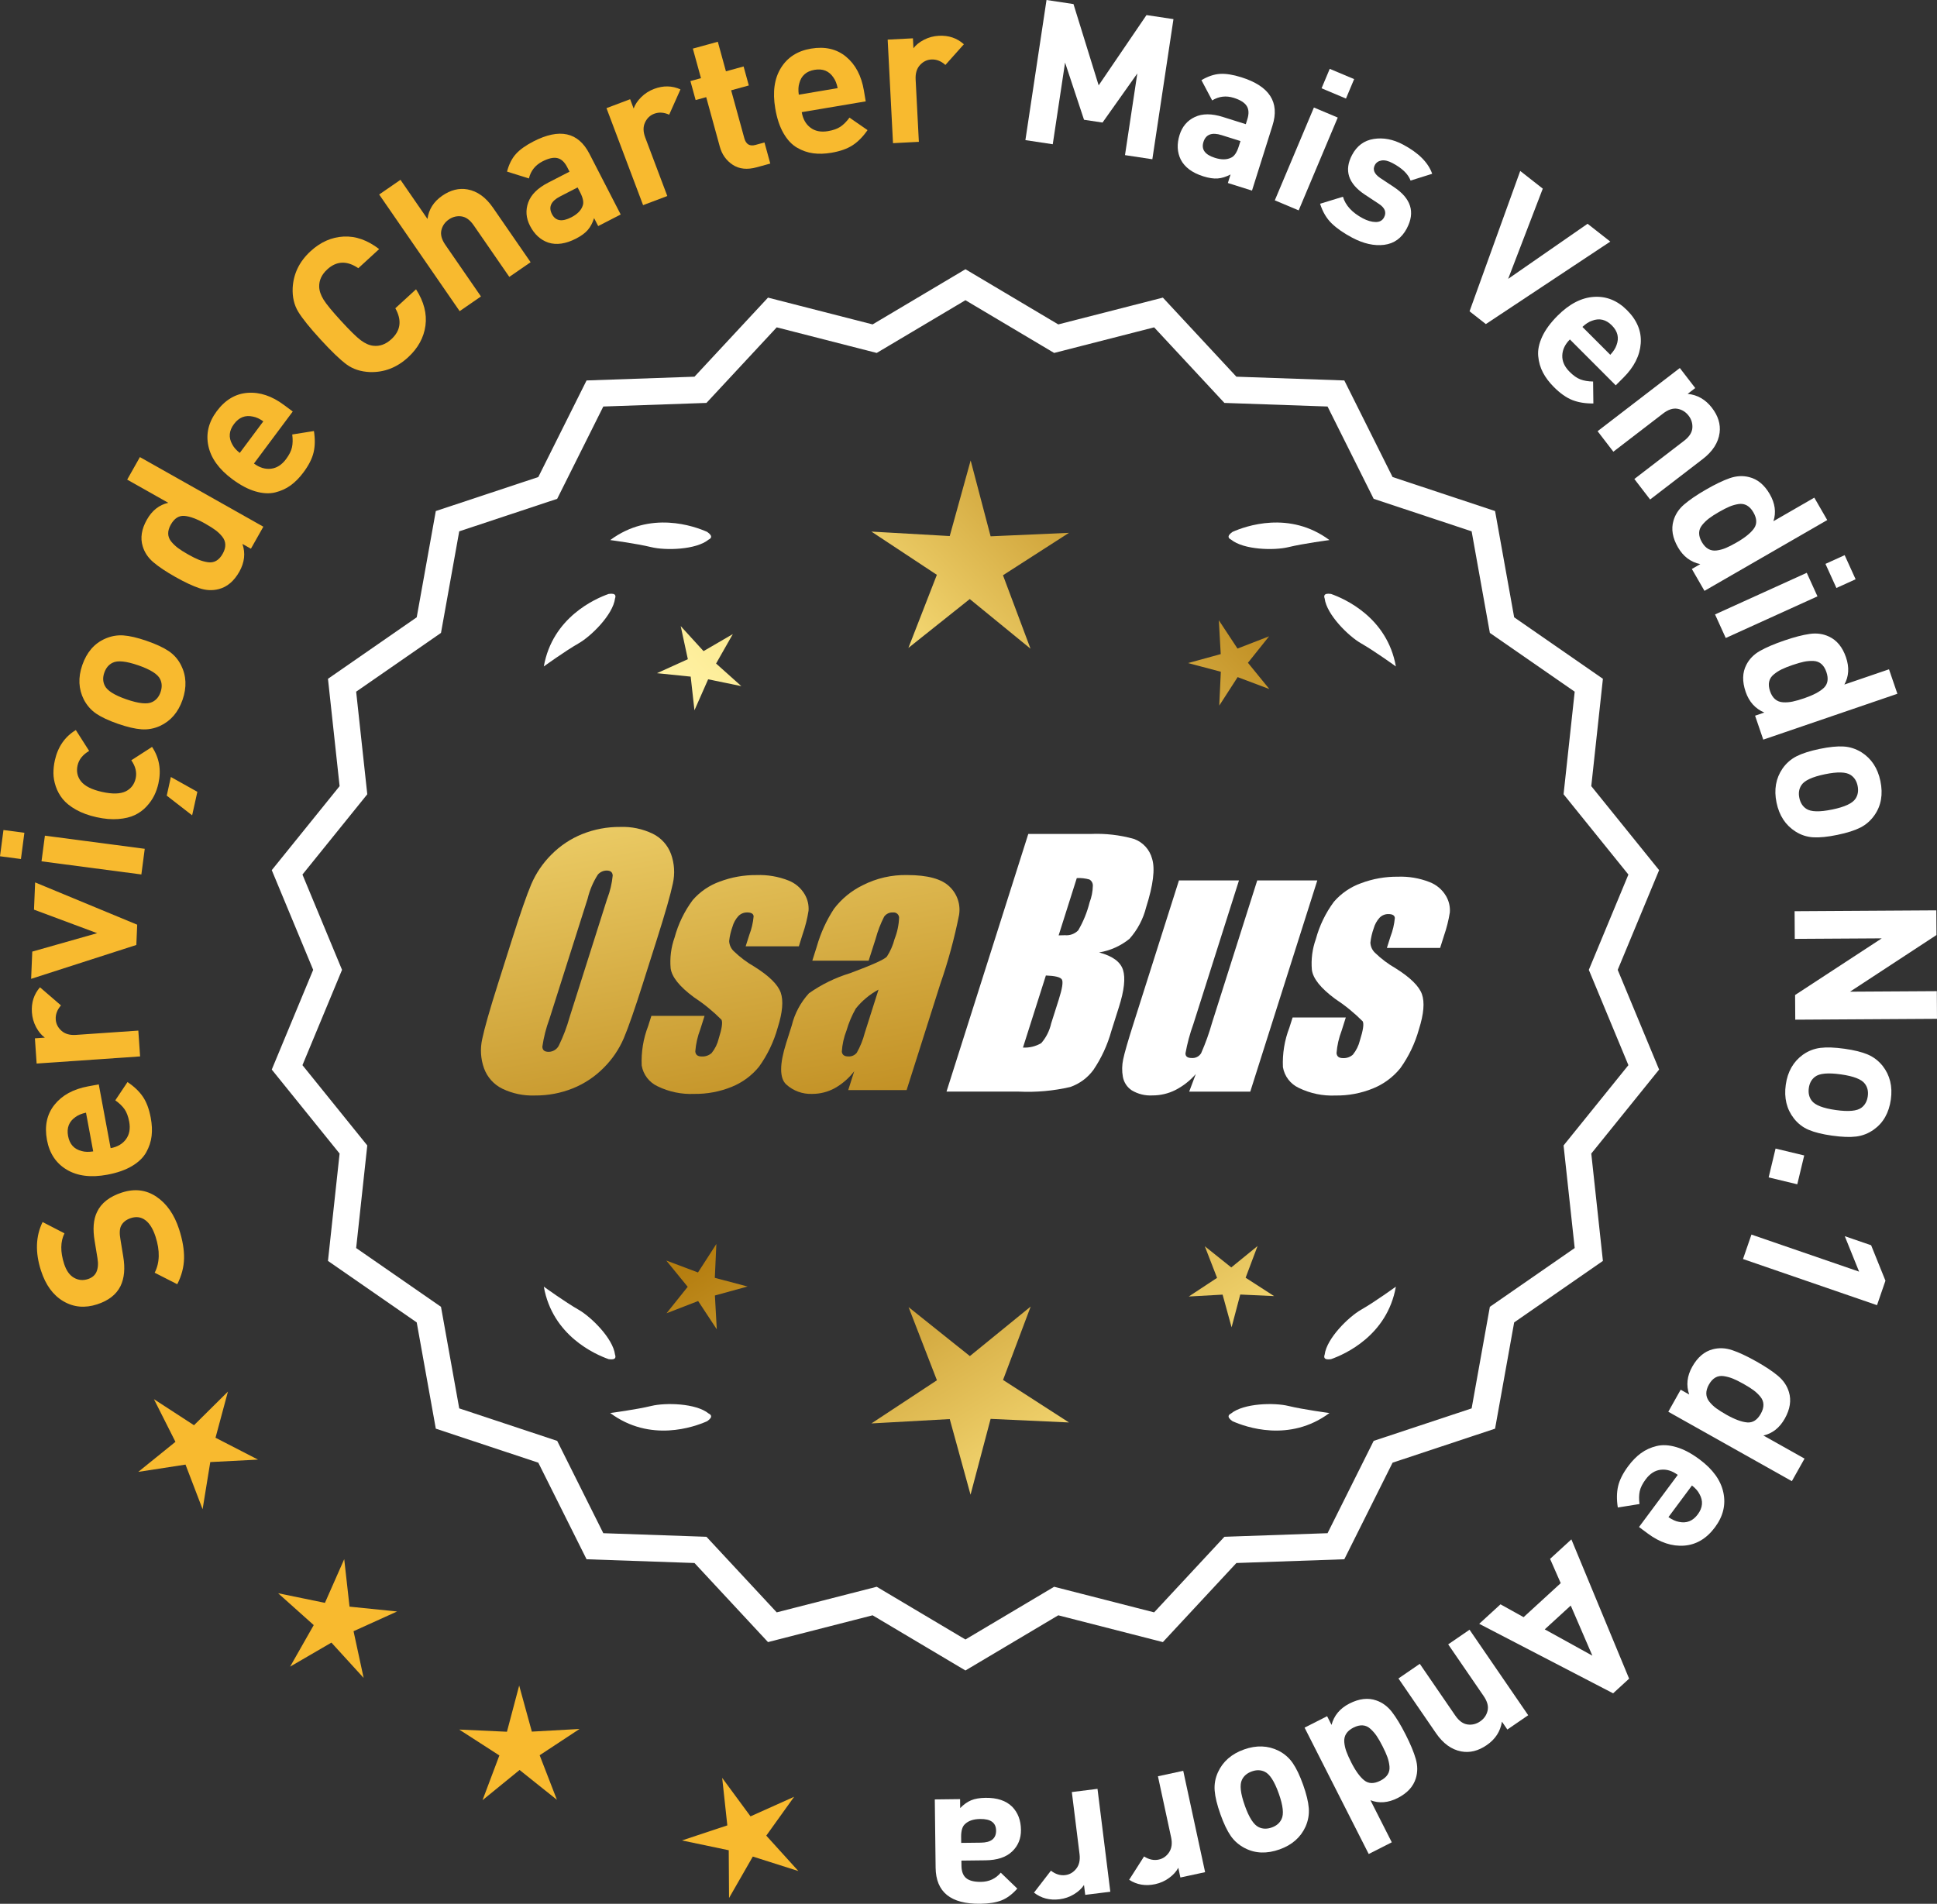 <?xml version="1.0" encoding="UTF-8"?>
<svg id="Layer_2" data-name="Layer 2" xmlns="http://www.w3.org/2000/svg" xmlns:xlink="http://www.w3.org/1999/xlink" viewBox="0 0 175.145 172.183">
  <rect x="0" y="0" width="175.145" height="172.183" fill="#333333" stroke="none"/>
  <defs>
    <style>
      .cls-1 {
        fill: url(#linear-gradient-8);
      }

      .cls-2 {
        fill: url(#linear-gradient-7);
      }

      .cls-3 {
        fill: url(#linear-gradient-5);
      }

      .cls-4 {
        fill: url(#linear-gradient-6);
      }

      .cls-5 {
        fill: url(#linear-gradient-9);
      }

      .cls-6 {
        fill: url(#linear-gradient-4);
      }

      .cls-7 {
        fill: url(#linear-gradient-3);
      }

      .cls-8 {
        fill: url(#linear-gradient-2);
      }

      .cls-9 {
        fill: url(#linear-gradient);
      }

      .cls-10 {
        fill: #f8ba2f;
      }

      .cls-11 {
        fill: #fff;
      }
    </style>
    <linearGradient id="linear-gradient" x1="113.648" y1="197.341" x2="62.223" y2="114.822" gradientUnits="userSpaceOnUse">
      <stop offset="0" stop-color="#f9df7b"/>
      <stop offset=".279" stop-color="#b57e10"/>
      <stop offset=".323" stop-color="#c89d38"/>
      <stop offset=".417" stop-color="#efda86"/>
      <stop offset=".46" stop-color="#fff3a6"/>
      <stop offset=".642" stop-color="#f9df7b"/>
      <stop offset="1" stop-color="#b57e10"/>
    </linearGradient>
    <linearGradient id="linear-gradient-2" x1="126.896" y1="189.085" x2="75.471" y2="106.566" xlink:href="#linear-gradient"/>
    <linearGradient id="linear-gradient-3" x1="148.423" y1="175.67" x2="96.998" y2="93.151" xlink:href="#linear-gradient"/>
    <linearGradient id="linear-gradient-4" x1="48.211" y1="65.291" x2="79.903" y2="236.309" gradientUnits="userSpaceOnUse">
      <stop offset="0" stop-color="#f9df7b"/>
      <stop offset=".279" stop-color="#b57e10"/>
      <stop offset=".284" stop-color="#e5c25b"/>
      <stop offset=".286" stop-color="#f9df7b"/>
      <stop offset=".46" stop-color="#fff3a6"/>
      <stop offset=".642" stop-color="#f9df7b"/>
      <stop offset="1" stop-color="#b57e10"/>
    </linearGradient>
    <linearGradient id="linear-gradient-5" x1="60.719" y1="62.973" x2="92.411" y2="233.992" xlink:href="#linear-gradient-4"/>
    <linearGradient id="linear-gradient-6" x1="73.344" y1="60.633" x2="105.036" y2="231.652" xlink:href="#linear-gradient-4"/>
    <linearGradient id="linear-gradient-7" x1="52.658" y1="114.692" x2="118.434" y2="53.699" xlink:href="#linear-gradient"/>
    <linearGradient id="linear-gradient-8" x1="30.438" y1="90.73" x2="96.215" y2="29.738" xlink:href="#linear-gradient"/>
    <linearGradient id="linear-gradient-9" x1="37.494" y1="98.339" x2="103.27" y2="37.347" xlink:href="#linear-gradient"/>
  </defs>
  <g id="Layer_1-2" data-name="Layer 1">
    <g>
      <g>
        <polygon class="cls-10" points="20.61 125.859 17.541 128.901 13.919 126.545 15.864 130.403 12.503 133.12 16.774 132.462 18.319 136.498 19.013 132.233 23.329 132.011 19.487 130.032 20.61 125.859"/>
        <polygon class="cls-10" points="31.605 145.309 31.125 141.014 29.38 144.967 25.148 144.097 28.368 146.978 26.232 150.735 29.967 148.562 32.88 151.755 31.968 147.531 35.904 145.747 31.605 145.309"/>
        <polygon class="cls-10" points="48.09 156.612 46.944 152.445 45.838 156.623 41.522 156.425 45.153 158.767 43.631 162.811 46.981 160.081 50.357 162.779 48.796 158.749 52.404 156.372 48.09 156.612"/>
        <polygon class="cls-10" points="69.287 166.019 71.805 162.506 67.862 164.276 65.3 160.796 65.765 165.092 61.663 166.454 65.893 167.34 65.921 171.661 68.07 167.912 72.188 169.221 69.287 166.019"/>
      </g>
      <g>
        <path class="cls-11" d="M87.295,150.72l-8.345-4.961-9.405,2.409-6.61-7.111-9.703-.338-4.338-8.685-9.214-3.058-1.716-9.556-7.98-5.53,1.046-9.652-6.098-7.554,3.723-8.967-3.723-8.967,6.098-7.554-1.046-9.652,7.98-5.53,1.716-9.556,9.214-3.058,4.338-8.685,9.703-.338,6.61-7.111,9.405,2.409,8.345-4.961,8.345,4.961,9.405-2.409,6.61,7.111,9.703.338,4.338,8.685,9.214,3.058,1.716,9.556,7.98,5.53-1.046,9.652,6.098,7.554-3.723,8.967,3.723,8.967-6.098,7.554,1.046,9.652-7.98,5.53-1.716,9.556-9.214,3.058-4.338,8.685-9.703.338-6.61,7.111-9.405-2.409-8.345,4.961ZM79.225,143.844l8.07,4.797,8.07-4.797,9.095,2.329,6.392-6.877,9.383-.327,4.195-8.399,8.91-2.957,1.659-9.241,7.716-5.348-1.011-9.334,5.897-7.305-3.6-8.671,3.6-8.671-5.897-7.305,1.011-9.334-7.716-5.348-1.659-9.241-8.91-2.957-4.195-8.399-9.383-.327-6.392-6.877-9.095,2.329-8.07-4.797-8.07,4.797-9.095-2.329-6.392,6.877-9.383.327-4.195,8.399-8.91,2.957-1.659,9.241-7.716,5.348,1.011,9.334-5.897,7.305,3.6,8.671-3.6,8.671,5.897,7.305-1.011,9.334,7.716,5.348,1.659,9.241,8.91,2.957,4.195,8.399,9.383.327,6.392,6.877,9.095-2.329Z"/>
        <path class="cls-11" d="M87.296,151.082l-8.394-4.99-9.459,2.423-6.647-7.152-9.759-.34-4.363-8.735-9.268-3.076-1.726-9.61-8.025-5.562,1.052-9.708-6.134-7.598,3.745-9.018-3.745-9.018,6.134-7.598-1.052-9.708,8.025-5.562,1.726-9.61,9.268-3.076,4.363-8.735,9.759-.34,6.647-7.152,9.459,2.423,8.394-4.99,8.393,4.99,9.459-2.423,6.647,7.152,9.759.34,4.364,8.735,9.267,3.076,1.726,9.61,8.025,5.562-1.052,9.708,6.134,7.598-3.744,9.018,3.744,9.018-6.134,7.598,1.052,9.708-8.025,5.562-1.726,9.61-9.267,3.076-4.364,8.735-9.759.34-6.647,7.152-9.459-2.423-8.393,4.99ZM78.998,145.426l8.298,4.932,8.297-4.932,9.352,2.395,6.571-7.07,9.647-.336,4.313-8.635,9.161-3.041,1.706-9.501,7.934-5.499-1.04-9.597,6.063-7.511-3.701-8.916,3.701-8.915-6.063-7.511,1.04-9.596-7.934-5.499-1.706-9.501-9.161-3.041-4.313-8.636-9.647-.336-6.571-7.07-9.352,2.396-8.297-4.933-8.298,4.933-9.352-2.396-6.571,7.07-9.647.336-4.312,8.636-9.162,3.041-1.706,9.501-7.934,5.499,1.04,9.596-6.063,7.511,3.702,8.915-3.702,8.916,6.063,7.511-1.04,9.597,7.934,5.499,1.706,9.501,9.162,3.041,4.312,8.635,9.647.336,6.571,7.07,9.352-2.395ZM87.296,149.003l-8.118-4.826-9.148,2.343-6.43-6.917-9.438-.329-4.221-8.449-8.963-2.975-1.669-9.295-7.763-5.38,1.018-9.389-5.933-7.349,3.622-8.722-3.622-8.722,5.933-7.349-1.018-9.39,7.763-5.379,1.669-9.295,8.963-2.975,4.221-8.449,9.438-.329,6.43-6.917,9.148,2.344,8.118-4.826,8.117,4.826,9.148-2.343,6.43,6.917,9.438.329,4.221,8.449,8.964,2.975,1.668,9.295,7.763,5.379-1.018,9.39,5.933,7.349-3.622,8.722,3.622,8.722-5.933,7.349,1.018,9.389-7.763,5.38-1.668,9.295-8.964,2.975-4.221,8.449-9.438.329-6.43,6.917-9.148-2.343-8.117,4.826ZM79.273,143.511l8.022,4.769,8.021-4.769,9.041,2.315,6.354-6.835,9.327-.325,4.17-8.349,8.858-2.939,1.648-9.186,7.671-5.316-1.006-9.278,5.862-7.262-3.579-8.62,3.579-8.619-5.862-7.262,1.006-9.278-7.671-5.316-1.648-9.186-8.858-2.94-4.17-8.349-9.327-.325-6.354-6.835-9.041,2.315-8.021-4.769-8.022,4.769-9.041-2.315-6.354,6.835-9.327.325-4.17,8.349-8.857,2.94-1.649,9.186-7.671,5.316,1.006,9.278-5.862,7.262,3.579,8.619-3.579,8.62,5.862,7.262-1.006,9.278,7.671,5.316,1.649,9.186,8.857,2.939,4.17,8.349,9.327.325,6.354,6.835,9.041-2.315Z"/>
      </g>
      <g>
        <polygon class="cls-9" points="64.634 115.571 64.774 112.51 63.113 115.085 60.246 114.006 62.182 116.381 60.269 118.775 63.126 117.668 64.812 120.227 64.642 117.167 67.596 116.355 64.634 115.571"/>
        <polygon class="cls-8" points="93.195 118.167 87.696 122.648 82.154 118.22 84.717 124.835 78.793 128.738 85.876 128.344 87.757 135.184 89.572 128.326 96.658 128.651 90.696 124.806 93.195 118.167"/>
        <polygon class="cls-7" points="112.63 115.561 113.71 112.693 111.334 114.629 108.94 112.716 110.048 115.573 107.489 117.259 110.548 117.089 111.361 120.044 112.144 117.081 115.205 117.222 112.63 115.561"/>
      </g>
      <g>
        <path class="cls-11" d="M111.304,127.845c-.114.057-.184.124-.207.201-.001.001-.002.002-.003.003.001 0.0.001 0.0.002.001-.036.131.066.291.35.488,1.179.524,5.149,1.947,8.764-.74,0,0-2.348-.308-3.726-.643-1.249-.304-4.027-.256-5.179.691Z"/>
        <path class="cls-11" d="M119.763,122.807c0.0.001-0.0.003,0,.004.001-0.0.001-0.0.002-.001.063.12.248.166.589.115,1.217-.428,5.08-2.121,5.862-6.557,0,0-1.918,1.389-3.15,2.091-1.117.637-3.103,2.579-3.29,4.059-.043.12-.049.217-.013.288Z"/>
      </g>
      <g>
        <path class="cls-11" d="M64.084,127.845c.114.057.184.124.207.201.001.001.002.002.003.003-.001 0-.001 0-.002.001.036.131-.066.291-.35.488-1.179.524-5.149,1.947-8.764-.74,0,0,2.348-.308,3.726-.643,1.249-.304,4.027-.256,5.179.691Z"/>
        <path class="cls-11" d="M55.625,122.807c-0.0.001 0.0.003,0,.004-.001-0-.001-0-.002-.001-.063.12-.248.166-.589.115-1.217-.428-5.08-2.121-5.862-6.557,0,0,1.918,1.389,3.15,2.091,1.117.637,3.103,2.579,3.29,4.059.043.12.049.217.013.288Z"/>
      </g>
      <g>
        <path class="cls-11" d="M64.084,48.798c.114-.057.184-.124.207-.201.001-.001.002-.002.003-.003-.001-0-.001-0-.002-.001.036-.131-.066-.291-.35-.488-1.179-.524-5.149-1.947-8.764.74,0,0,2.348.308,3.726.643,1.249.304,4.027.256,5.179-.691Z"/>
        <path class="cls-11" d="M55.625,53.836c-0-.001 0-.003,0-.004-.001 0-.001 0-.002.001-.063-.12-.248-.166-.589-.115-1.217.428-5.08,2.121-5.862,6.557,0,0,1.918-1.389,3.15-2.091,1.117-.637,3.103-2.579,3.29-4.059.043-.12.049-.217.013-.288Z"/>
      </g>
      <g>
        <path class="cls-11" d="M111.304,48.798c-.114-.057-.184-.124-.207-.201-.001-.001-.002-.002-.003-.003.001-0.0.001-0.0.002-.001-.036-.131.066-.291.35-.488,1.179-.524,5.149-1.947,8.764.74,0,0-2.348.308-3.726.643-1.249.304-4.027.256-5.179-.691Z"/>
        <path class="cls-11" d="M119.763,53.836c0-.001-0-.003,0-.004.001 0.0.001 0.0.002.001.063-.12.248-.166.589-.115,1.217.428,5.08,2.121,5.862,6.557,0,0-1.918-1.389-3.15-2.091-1.117-.637-3.103-2.579-3.29-4.059-.043-.12-.049-.217-.013-.288Z"/>
      </g>
      <g id="Group_4" data-name="Group 4">
        <g id="Group_1" data-name="Group 1">
          <path id="Path_1" data-name="Path 1" class="cls-6" d="M58.137,88.928c-.743,2.341-1.321,3.999-1.734,4.975-.429.998-1.045,1.904-1.814,2.67-.793.803-1.741,1.435-2.787,1.858-1.09.438-2.256.658-3.431.648-1.017.039-2.027-.171-2.945-.611-.769-.376-1.363-1.035-1.657-1.839-.308-.854-.365-1.778-.165-2.663.198-.958.677-2.638,1.438-5.039l1.265-3.987c.743-2.341,1.321-3.999,1.734-4.975.429-.998,1.045-1.904,1.814-2.67.793-.803,1.741-1.435,2.787-1.858,1.091-.437,2.256-.656,3.431-.646,1.017-.039,2.027.171,2.945.611.768.377,1.362,1.036,1.657,1.84.308.854.365,1.778.165,2.663-.198.958-.677,2.637-1.438,5.037l-1.266,3.986ZM54.911,81.27c.255-.669.42-1.369.49-2.082-.014-.303-.197-.454-.548-.454-.305.003-.593.136-.794.366-.426.665-.737,1.397-.922,2.166l-3.456,10.883c-.3.811-.515,1.65-.64,2.506,0,.319.194.476.565.476.383-.001.734-.212.915-.548.408-.836.739-1.708.988-2.604l3.398-10.71.003.003Z"/>
          <path id="Path_2" data-name="Path 2" class="cls-3" d="M72.234,85.586h-4.81l.329-1.035c.208-.538.339-1.102.391-1.676-.018-.234-.216-.351-.592-.351-.295-.003-.578.115-.785.325-.254.277-.438.611-.538.973-.15.416-.25.849-.298,1.289.015.339.158.661.399.9.569.552,1.206,1.031,1.894,1.425,1.317.827,2.106,1.604,2.367,2.33.259.728.172,1.789-.271,3.182-.35,1.263-.919,2.454-1.683,3.518-.654.81-1.504,1.439-2.469,1.829-1.077.439-2.23.656-3.393.64-1.148.051-2.29-.186-3.322-.691-.755-.353-1.289-1.052-1.43-1.873-.055-1.217.143-2.433.582-3.57l.293-.922h4.808l-.384,1.21c-.246.642-.398,1.316-.454,2.001.022.307.216.461.574.461.33.02.655-.092.903-.311.308-.381.527-.826.64-1.302.289-.911.373-1.482.251-1.712-.764-.766-1.605-1.451-2.509-2.045-1.291-.958-1.987-1.829-2.088-2.612-.083-.943.039-1.893.359-2.784.329-1.218.883-2.363,1.634-3.376.659-.761,1.503-1.338,2.45-1.676,1.062-.401,2.19-.6,3.325-.589.978-.037,1.953.127,2.864.483.631.24,1.16.689,1.498,1.273.258.444.376.955.34,1.467-.114.719-.291,1.427-.53,2.114l-.348,1.111v-.008Z"/>
          <path id="Path_3" data-name="Path 3" class="cls-4" d="M78.545,86.886h-5.095l.406-1.28c.343-1.213.869-2.366,1.559-3.42.686-.899,1.573-1.626,2.59-2.122,1.245-.636,2.629-.953,4.027-.922,1.836,0,3.11.347,3.822,1.042.696.657,1.021,1.616.867,2.561-.422,2.122-.99,4.212-1.701,6.255l-3.043,9.588h-5.279l.542-1.701c-.481.626-1.083,1.149-1.771,1.536-.626.339-1.326.515-2.038.512-.862.033-1.703-.275-2.341-.856-.611-.57-.611-1.82,0-3.75l.498-1.571c.264-1.09.8-2.096,1.558-2.923,1.131-.798,2.383-1.411,3.707-1.814,2.019-.75,3.134-1.252,3.343-1.508.313-.488.546-1.023.691-1.584.247-.621.386-1.28.41-1.948-.017-.269-.248-.473-.517-.457-.011.001-.021.002-.032.003-.317-.024-.622.121-.805.381-.322.631-.577,1.295-.761,1.979l-.638,1.997ZM79.436,89.504c-.793.427-1.493,1.009-2.056,1.712-.356.627-.637,1.293-.838,1.986-.24.612-.383,1.257-.424,1.913.033.285.223.432.582.432.297.022.586-.104.772-.337.316-.559.557-1.156.717-1.778l1.247-3.928Z"/>
        </g>
        <g id="Group_3" data-name="Group 3">
          <path id="Path_7" data-name="Path 7" class="cls-11" d="M92.972,75.425h5.641c1.319-.059,2.639.092,3.91.446.817.29,1.437.967,1.654,1.807.278.907.098,2.367-.542,4.379-.264,1.057-.78,2.035-1.503,2.849-.794.644-1.742,1.07-2.751,1.236,1.207.319,1.928.841,2.162,1.576s.11,1.862-.373,3.376l-.684,2.162c-.345,1.246-.89,2.429-1.613,3.501-.526.72-1.258,1.262-2.1,1.554-1.523.352-3.088.492-4.649.417h-6.541l7.396-23.304h-.007ZM94.57,88.223l-2.073,6.522c.579.032,1.154-.108,1.654-.402.44-.507.747-1.115.893-1.771l.691-2.173c.318-.999.411-1.603.278-1.814-.132-.212-.611-.329-1.445-.359l.003-.004ZM97.365,79.414l-1.642,5.183c.245-.011.435-.014.57-.014.446.042.887-.119,1.2-.44.459-.785.804-1.631,1.024-2.513.188-.49.289-1.008.3-1.532.004-.229-.116-.442-.314-.556-.368-.102-.75-.144-1.131-.126l-.007-.002Z"/>
          <path id="Path_8" data-name="Path 8" class="cls-11" d="M119.112,79.628l-6.061,19.1h-5.523l.596-1.588c-.519.596-1.147,1.088-1.851,1.449-.638.318-1.342.484-2.056.483-.66.041-1.318-.12-1.885-.461-.422-.281-.712-.723-.801-1.222-.094-.527-.084-1.068.03-1.591.114-.552.428-1.65.951-3.288l4.09-12.884h5.428l-4.126,12.997c-.313.861-.551,1.747-.713,2.648,0,.278.183.417.56.417.344.031.676-.137.856-.432.396-.901.729-1.829.995-2.776l4.079-12.854h5.428l.003.003Z"/>
          <path id="Path_9" data-name="Path 9" class="cls-11" d="M130.213,85.733h-4.81l.329-1.035c.208-.538.339-1.102.391-1.676-.018-.234-.216-.351-.592-.351-.295-.003-.578.115-.784.325-.254.277-.438.611-.538.973-.15.416-.249.848-.297,1.287.015.339.158.661.399.9.569.553,1.205,1.032,1.893,1.426,1.317.827,2.106,1.604,2.367,2.33.259.728.172,1.789-.271,3.182-.35,1.263-.919,2.454-1.683,3.518-.654.809-1.504,1.439-2.469,1.829-1.077.439-2.23.656-3.393.64-1.148.051-2.29-.186-3.322-.691-.755-.353-1.289-1.052-1.43-1.873-.055-1.217.143-2.433.582-3.57l.293-.922h4.81l-.384,1.211c-.246.642-.398,1.316-.454,2.001.022.307.216.461.574.461.33.02.655-.092.903-.311.308-.381.527-.826.64-1.302.289-.911.373-1.482.251-1.712-.764-.766-1.605-1.451-2.509-2.045-1.291-.958-1.987-1.829-2.088-2.612-.083-.943.039-1.893.359-2.784.329-1.218.883-2.363,1.634-3.376.659-.761,1.503-1.338,2.45-1.676,1.062-.401,2.19-.6,3.325-.589.978-.037,1.953.127,2.864.483.632.239,1.163.689,1.503,1.273.258.444.376.955.34,1.467-.114.719-.291,1.427-.53,2.114l-.351,1.108-.004-.005Z"/>
        </g>
      </g>
      <g>
        <path class="cls-10" d="M11.029,107.855c1.152-.374,2.194-.245,3.125.386.931.632,1.609,1.61,2.04,2.934.313.971.464,1.85.448,2.637-.017.788-.221,1.566-.614,2.337l-2.041-1.041c.463-.907.488-1.994.078-3.261-.229-.708-.535-1.204-.919-1.49-.383-.286-.819-.35-1.311-.19-.422.137-.718.372-.888.704-.135.283-.154.693-.055,1.229l.249,1.528c.185,1.075.104,1.972-.245,2.69-.381.767-1.086,1.317-2.113,1.65-1.106.359-2.124.267-3.051-.278-.928-.544-1.603-1.467-2.024-2.768-.533-1.644-.485-3.11.144-4.399l1.979,1.023c-.374.752-.384,1.676-.029,2.772.197.604.493,1.02.888,1.245.395.225.813.266,1.26.121.366-.119.62-.327.762-.626.154-.34.189-.761.102-1.263l-.25-1.527c-.188-1.087-.12-1.967.204-2.64.378-.816,1.132-1.408,2.263-1.775Z"/>
        <path class="cls-10" d="M8.93,98.074l1.074,5.769c.612-.114,1.076-.383,1.387-.808.312-.424.409-.955.291-1.592-.089-.472-.228-.845-.42-1.121-.191-.275-.471-.544-.836-.806l1.103-1.652c.6.401,1.062.844,1.39,1.325.329.482.565,1.119.713,1.909.11.59.136,1.138.077,1.643-.059.505-.221.996-.485,1.473-.267.477-.695.893-1.288,1.247-.594.354-1.338.615-2.234.782-1.476.274-2.696.124-3.664-.454-.969-.576-1.564-1.472-1.791-2.688-.234-1.262-.008-2.324.68-3.184.688-.861,1.699-1.415,3.032-1.663l.973-.181ZM7.776,100.632c-.399.087-.716.219-.951.396-.584.402-.808.974-.669,1.718.139.743.552,1.197,1.242,1.361.283.082.627.091,1.03.028l-.652-3.504Z"/>
        <path class="cls-10" d="M3.614,89.294l1.899,1.637c-.347.397-.503.823-.472,1.278.026.395.2.734.521,1.02.32.285.756.408,1.306.37l5.64-.389.16,2.335-9.355.645-.157-2.281.897-.062c-.304-.22-.565-.536-.787-.947-.22-.412-.348-.857-.381-1.336-.061-.886.183-1.643.729-2.27Z"/>
        <path class="cls-10" d="M3.176,79.807l9.229,3.824-.077,1.834-9.513,3.064.103-2.464,5.869-1.666-5.713-2.128.103-2.464Z"/>
        <path class="cls-10" d="M2.205,75.318l-.312,2.374-1.893-.249.313-2.374,1.892.249ZM13.088,76.768l-.305,2.32-9.029-1.188.306-2.32,9.028,1.188Z"/>
        <path class="cls-10" d="M13.749,67.553c.654.981.847,2.081.576,3.3-.085.386-.211.752-.38,1.095-.17.344-.402.676-.701.998-.298.321-.649.578-1.056.771-.405.193-.904.313-1.499.359-.594.047-1.248-.009-1.963-.168-.714-.158-1.331-.384-1.851-.677-.519-.293-.918-.612-1.198-.957s-.49-.727-.632-1.145c-.141-.418-.211-.818-.213-1.2-.002-.381.041-.765.126-1.152.273-1.23.906-2.146,1.899-2.75l1.204,1.889c-.579.339-.928.778-1.048,1.316-.118.539-.016,1.017.31,1.433.348.434.982.753,1.908.958.937.208,1.655.189,2.151-.058.471-.24.766-.629.886-1.168.12-.539-.012-1.084-.394-1.636l1.873-1.208ZM15.45,70.272l2.395,1.341-.472,2.127-2.296-1.781.373-1.687Z"/>
        <path class="cls-10" d="M13.266,57.962c.85.295,1.514.604,1.993.928.479.325.848.748,1.112,1.271.483.955.527,1.999.135,3.133-.389,1.123-1.067,1.91-2.036,2.362-.542.244-1.101.346-1.677.305-.577-.041-1.284-.207-2.124-.497-.838-.291-1.494-.597-1.968-.919-.472-.322-.846-.747-1.12-1.274-.482-.954-.53-1.993-.142-3.115.4-1.157,1.081-1.95,2.042-2.379.542-.244,1.099-.347,1.669-.309.57.039,1.275.204,2.115.494ZM12.5,60.173c-1.099-.38-1.873-.458-2.32-.231-.352.171-.601.471-.75.902-.146.419-.133.805.038,1.155.211.455.867.872,1.968,1.252,1.11.384,1.89.463,2.336.237.351-.17.6-.466.744-.885.149-.431.139-.822-.032-1.173-.211-.454-.872-.873-1.983-1.258Z"/>
        <path class="cls-10" d="M23.812,47.636l-1.124,1.991-.768-.433c.286.836.193,1.673-.277,2.509-.483.857-1.104,1.382-1.86,1.576-.566.149-1.151.123-1.753-.08-.604-.202-1.328-.541-2.174-1.019-.837-.472-1.497-.913-1.982-1.324-.484-.411-.809-.897-.974-1.459-.227-.747-.101-1.544.378-2.391.47-.836,1.116-1.346,1.937-1.531l-3.715-2.096,1.15-2.038,11.162,6.295ZM18.57,47.366c-.762-.431-1.394-.666-1.895-.707-.501-.041-.91.221-1.228.785-.166.292-.244.568-.239.826.007.258.1.497.278.715.18.219.385.413.612.583.228.17.529.361.906.574.375.212.695.372.959.479.265.107.538.183.823.227.285.044.54.002.764-.127.225-.128.419-.339.583-.632.166-.292.245-.567.239-.826-.006-.258-.097-.499-.273-.723-.178-.224-.386-.423-.624-.599s-.539-.367-.906-.573Z"/>
        <path class="cls-10" d="M26.471,37.217l-3.508,4.705c.501.373,1.012.53,1.534.471.523-.059.979-.348,1.367-.868.286-.385.466-.741.537-1.069.072-.328.081-.715.024-1.161l1.961-.312c.112.712.103,1.353-.028,1.92-.132.568-.438,1.174-.919,1.819-.358.481-.742.872-1.153,1.172-.41.3-.881.514-1.41.643-.531.129-1.128.096-1.791-.099s-1.359-.565-2.091-1.11c-1.202-.896-1.921-1.896-2.154-2.998-.233-1.102.019-2.148.758-3.14.768-1.029,1.701-1.583,2.8-1.662,1.099-.079,2.191.287,3.278,1.098l.795.591ZM23.809,38.107c-.334-.234-.646-.377-.937-.43-.692-.156-1.264.068-1.716.675s-.504,1.218-.156,1.836c.132.264.359.522.679.776l2.13-2.857Z"/>
        <path class="cls-10" d="M37.617,26.162c.715,1.118.999,2.218.851,3.298s-.674,2.035-1.575,2.862c-1.008.925-2.158,1.368-3.447,1.329-.83-.036-1.533-.266-2.109-.69-.578-.424-1.355-1.171-2.337-2.241-.982-1.07-1.658-1.91-2.031-2.521s-.541-1.331-.505-2.162c.071-1.288.612-2.394,1.62-3.319.902-.827,1.899-1.268,2.988-1.323,1.089-.055,2.16.323,3.212,1.133l-1.884,1.728c-1.031-.699-1.967-.663-2.808.108-.504.462-.747.987-.73,1.574.011.366.143.753.396,1.164.254.411.783,1.053,1.586,1.929s1.397,1.458,1.784,1.746c.388.289.762.454,1.125.495.583.067,1.127-.13,1.631-.592.85-.779.971-1.711.363-2.8l1.871-1.715Z"/>
        <path class="cls-10" d="M47.979,23.714l-1.927,1.329-3.221-4.667c-.333-.483-.704-.752-1.113-.806-.407-.053-.785.04-1.131.278-.356.246-.581.568-.676.969-.095.401.023.844.358,1.328l3.219,4.667-1.926,1.329-7.277-10.549,1.926-1.329,2.442,3.541c.116-.867.56-1.567,1.33-2.099.761-.524,1.525-.716,2.293-.575.884.163,1.651.712,2.298,1.651l3.404,4.934Z"/>
        <path class="cls-10" d="M56.121,19.401l-2.032,1.046-.372-.72c-.139.437-.329.794-.57,1.073-.241.279-.596.54-1.064.781-.929.478-1.766.598-2.509.36-.705-.244-1.257-.75-1.651-1.518-.362-.705-.416-1.409-.158-2.116.257-.706.855-1.301,1.795-1.784l1.936-.997-.214-.416c-.236-.459-.53-.729-.883-.811s-.801.018-1.346.297c-.65.335-1.06.85-1.229,1.544l-1.979-.621c.175-.657.439-1.185.795-1.583.354-.398.884-.779,1.588-1.142,2.369-1.22,4.059-.848,5.069,1.116l2.826,5.489ZM52.459,17.399l-.231-.448-1.585.816c-.82.422-1.067.954-.737,1.594.324.629.908.727,1.751.293.544-.28.886-.625,1.026-1.035.119-.291.045-.698-.224-1.221Z"/>
        <path class="cls-10" d="M61.529,8.083l-1.021,2.29c-.48-.216-.933-.245-1.359-.084-.371.14-.646.404-.827.793-.181.389-.173.841.022,1.357l1.994,5.289-2.189.826-3.31-8.774,2.139-.807.317.842c.124-.354.351-.696.681-1.026.332-.33.722-.58,1.17-.749.831-.313,1.625-.298,2.384.044Z"/>
        <path class="cls-10" d="M69.649,14.793l-1.231.338c-.857.235-1.579.16-2.164-.227-.586-.386-.975-.933-1.168-1.639l-1.23-4.478-.955.263-.473-1.718.955-.263-.736-2.673,2.258-.62.734,2.673,1.597-.438.472,1.718-1.597.439,1.193,4.339c.149.544.485.744,1.005.601l.816-.224.524,1.909Z"/>
        <path class="cls-10" d="M78.28,9.168l-5.786.975c.104.616.364,1.083.784,1.401.419.319.947.424,1.586.317.473-.08.85-.213,1.129-.4.277-.187.552-.461.819-.823l1.632,1.13c-.41.593-.86,1.049-1.348,1.368-.488.319-1.128.546-1.922.68-.592.1-1.14.116-1.643.049-.504-.067-.993-.237-1.465-.511s-.88-.71-1.224-1.309c-.346-.599-.593-1.348-.744-2.248-.25-1.479-.078-2.698.515-3.655.594-.958,1.5-1.54,2.719-1.745,1.266-.213,2.323.032,3.172.734.848.703,1.386,1.723,1.611,3.06l.164.977ZM75.741,7.971c-.078-.4-.206-.719-.38-.958-.391-.591-.96-.824-1.706-.698s-1.205.532-1.382,1.219c-.088.282-.102.626-.046,1.03l3.514-.592Z"/>
        <path class="cls-10" d="M87.154,4.003l-1.67,1.871c-.391-.353-.813-.518-1.27-.494-.396.02-.738.188-1.029.503-.289.315-.42.749-.393,1.3l.292,5.645-2.338.121-.482-9.366,2.283-.117.047.898c.225-.3.544-.557.961-.771.415-.213.861-.333,1.342-.357.887-.045,1.639.21,2.257.767Z"/>
        <path class="cls-11" d="M104.198,14.403l-2.475-.373,1.114-7.387-3.146,4.441-1.673-.252-1.714-5.173-1.113,7.387-2.474-.373,1.91-12.673,2.438.368,2.276,7.352,4.326-6.356,2.438.367-1.91,12.673Z"/>
        <path class="cls-11" d="M113.206,17.239l-2.181-.687.243-.772c-.406.211-.794.333-1.161.361s-.804-.036-1.307-.195c-.996-.314-1.674-.817-2.034-1.509-.33-.67-.365-1.417-.106-2.241.238-.755.697-1.293,1.377-1.614s1.523-.322,2.531-.005l2.077.654.14-.446c.155-.492.137-.892-.056-1.198-.193-.306-.582-.551-1.165-.735-.699-.22-1.352-.143-1.96.231l-.97-1.834c.586-.344,1.146-.532,1.678-.566.533-.033,1.178.069,1.934.307,2.539.8,3.479,2.254,2.814,4.36l-1.854,5.888ZM112.012,13.24l.152-.481-1.7-.536c-.881-.277-1.43-.073-1.646.613-.214.676.133,1.155,1.037,1.44.584.184,1.069.18,1.458-.013.288-.122.523-.464.699-1.024Z"/>
        <path class="cls-11" d="M117.427,19.027l-2.158-.908,3.536-8.395,2.155.908-3.533,8.395ZM121.704,8.914l-2.207-.929.739-1.759,2.207.929-.739,1.759Z"/>
        <path class="cls-11" d="M127.21,20.654c-.468.88-1.152,1.376-2.054,1.489-.902.112-1.866-.104-2.896-.65-.762-.405-1.378-.833-1.845-1.284-.467-.452-.818-1.045-1.052-1.781l2.067-.634c.234.789.832,1.439,1.797,1.952.403.213.786.325,1.148.334s.619-.13.771-.416c.242-.456.085-.865-.47-1.228l-1.268-.836c-1.506-1.002-1.89-2.198-1.153-3.587.438-.827,1.092-1.309,1.959-1.446.867-.137,1.747.03,2.637.502,1.411.748,2.293,1.631,2.649,2.649l-1.955.613c-.217-.59-.759-1.116-1.629-1.578-.393-.208-.727-.287-1.005-.237-.276.049-.475.185-.594.408-.219.413-.06.804.479,1.171l1.236.818c1.559,1.031,1.95,2.278,1.175,3.74Z"/>
        <path class="cls-11" d="M145.603,21.85l-11.251,7.461-1.474-1.156,4.582-12.694,2.039,1.6-3.131,8.16,7.182-4.983,2.053,1.611Z"/>
        <path class="cls-11" d="M146.097,34.851l-4.146-4.151c-.441.441-.671.924-.688,1.45-.018.526.203,1.019.661,1.477.339.339.665.569.98.688.312.119.695.183,1.145.191l.025,1.985c-.723.008-1.354-.094-1.897-.307-.542-.212-1.099-.603-1.666-1.172-.424-.424-.756-.861-.992-1.312-.238-.45-.382-.946-.432-1.489-.052-.543.068-1.128.356-1.756.289-.627.757-1.264,1.401-1.908,1.061-1.06,2.154-1.626,3.279-1.697,1.123-.072,2.123.33,2.995,1.205.908.908,1.321,1.912,1.239,3.011-.08,1.099-.601,2.127-1.56,3.085l-.701.7ZM145.603,32.088c.279-.297.467-.585.561-.865.254-.662.115-1.26-.42-1.794-.533-.535-1.132-.676-1.794-.421-.281.093-.569.28-.866.56l2.52,2.521Z"/>
        <path class="cls-11" d="M149.205,45.176l-1.426-1.855,4.496-3.455c.467-.358.716-.742.749-1.153.03-.411-.081-.783-.336-1.116-.265-.342-.598-.551-1.003-.625-.406-.074-.842.067-1.308.426l-4.496,3.455-1.425-1.855,7.435-5.714,1.394,1.812-.686.526c.888.09,1.619.511,2.197,1.263.562.733.793,1.486.692,2.26-.117.892-.627,1.685-1.532,2.379l-4.752,3.652Z"/>
        <path class="cls-11" d="M154.121,53.44l-1.143-1.98.764-.441c-.865-.179-1.538-.685-2.018-1.517-.492-.852-.628-1.653-.409-2.403.159-.563.479-1.053.961-1.469.48-.416,1.142-.866,1.982-1.352.833-.48,1.548-.824,2.148-1.032.601-.208,1.185-.24,1.752-.096.758.186,1.38.7,1.866,1.542.479.831.591,1.647.332,2.447l3.695-2.131,1.169,2.027-11.101,6.404ZM157.021,49.066c.76-.438,1.283-.862,1.574-1.271.29-.41.272-.896-.052-1.457-.168-.291-.363-.5-.59-.626-.225-.126-.478-.168-.756-.125-.28.043-.551.121-.813.23-.262.11-.581.273-.955.488-.374.216-.675.41-.9.582-.227.172-.432.37-.614.593-.182.223-.276.464-.278.722-.004.258.077.533.246.824.167.291.364.499.589.626.226.126.48.17.762.132.283-.038.562-.115.834-.231.272-.115.591-.278.954-.488Z"/>
        <path class="cls-11" d="M156.043,57.702l-.968-2.131,8.293-3.765.969,2.13-8.294,3.766ZM166.049,53.179l-.99-2.18,1.737-.789.99,2.18-1.737.789Z"/>
        <path class="cls-11" d="M159.435,66.893l-.739-2.164.834-.285c-.814-.343-1.377-.968-1.688-1.876-.318-.932-.299-1.743.062-2.437.264-.522.673-.941,1.225-1.256.553-.315,1.288-.63,2.208-.945.907-.311,1.676-.51,2.306-.598.63-.089,1.209-.008,1.738.243.707.329,1.22.953,1.534,1.872.312.908.262,1.73-.146,2.466l4.036-1.38.758,2.214-12.128,4.147ZM163.123,63.158c.829-.284,1.424-.598,1.789-.945.362-.346.44-.826.23-1.439-.109-.318-.261-.561-.458-.728-.197-.168-.437-.257-.719-.268-.283-.011-.564.012-.843.069-.277.057-.622.156-1.03.295-.409.14-.741.272-.996.397-.256.125-.494.28-.717.464-.223.184-.359.402-.413.655-.054.252-.025.538.084.855.107.318.261.561.458.728.196.167.438.259.722.276.285.017.572-.005.862-.066s.633-.16,1.03-.295Z"/>
        <path class="cls-11" d="M166.145,75.507c-.883.183-1.61.256-2.188.222s-1.112-.208-1.606-.523c-.902-.573-1.476-1.447-1.717-2.623-.241-1.163-.061-2.187.541-3.071.341-.487.77-.86,1.285-1.12.517-.26,1.209-.479,2.079-.659.869-.18,1.589-.252,2.16-.217.57.035,1.109.209,1.615.521.902.573,1.473,1.442,1.714,2.605.248,1.199.068,2.229-.538,3.089-.342.487-.767.86-1.275,1.118-.512.259-1.2.478-2.07.657ZM165.672,73.215c1.139-.235,1.843-.565,2.11-.988.215-.326.275-.712.184-1.159-.09-.435-.298-.759-.624-.974-.414-.282-1.19-.306-2.33-.07-1.151.238-1.862.568-2.129.991-.216.326-.277.707-.187,1.141.092.447.3.777.626.992.414.282,1.197.304,2.35.066Z"/>
        <path class="cls-11" d="M162.329,92.223l-.015-2.232,7.836-5.124-7.866.048-.015-2.502,12.815-.078.014,2.232-7.817,5.123,7.848-.047.016,2.502-12.815.078Z"/>
        <path class="cls-11" d="M165.677,102.713c-.893-.125-1.603-.301-2.135-.527s-.977-.571-1.337-1.033c-.657-.844-.901-1.86-.734-3.048.165-1.177.68-2.08,1.544-2.71.485-.344,1.014-.551,1.588-.622.572-.071,1.299-.044,2.18.079.879.124,1.58.298,2.106.523.525.226.974.57,1.345,1.034.657.844.903,1.854.738,3.03-.171,1.212-.687,2.121-1.547,2.728-.484.344-1.011.551-1.578.623s-1.291.046-2.17-.078ZM166.002,100.396c1.152.162,1.926.089,2.322-.22.311-.235.498-.578.562-1.029.062-.44-.024-.815-.259-1.127-.295-.405-1.019-.688-2.172-.85-1.165-.164-1.944-.092-2.339.216-.312.235-.499.572-.56,1.012-.064.451.021.833.257,1.145.295.405,1.024.689,2.188.853Z"/>
        <path class="cls-11" d="M159.922,106.486l.626-2.607,2.59.623-.626,2.608-2.59-.623Z"/>
        <path class="cls-11" d="M157.604,113.87l.763-2.212,9.734,3.352-1.295-3.206,2.383.82,1.295,3.207-.763,2.212-12.117-4.173Z"/>
        <path class="cls-11" d="M150.848,127.682l1.12-1.993.769.433c-.286-.836-.195-1.673.275-2.51.481-.858,1.101-1.384,1.857-1.579.565-.149,1.149-.124,1.752.077.604.201,1.328.54,2.177,1.016.836.47,1.497.911,1.982,1.321s.812.896.978,1.458c.226.747.102,1.544-.373,2.392-.472.837-1.116,1.348-1.937,1.534l3.719,2.09-1.146,2.04-11.173-6.279ZM156.09,127.944c.763.429,1.396.664,1.896.704.501.041.91-.222,1.228-.787.164-.293.243-.568.237-.827-.006-.259-.1-.497-.28-.715-.18-.218-.384-.412-.612-.582-.228-.17-.53-.36-.907-.572-.376-.211-.696-.37-.96-.478-.264-.106-.537-.182-.822-.225-.286-.043-.541-0-.765.128-.224.128-.419.34-.583.633-.165.292-.243.568-.237.827.007.258.098.499.275.722s.385.423.624.599c.238.175.54.366.907.572Z"/>
        <path class="cls-11" d="M148.202,138.105l3.501-4.71c-.501-.373-1.014-.528-1.536-.468-.523.06-.978.35-1.363.87-.287.385-.467.742-.537,1.07-.072.328-.08.715-.022,1.161l-1.961.315c-.113-.712-.104-1.353.025-1.92.132-.569.437-1.176.916-1.821.358-.482.742-.873,1.151-1.173.411-.3.881-.516,1.411-.645.529-.13,1.127-.098,1.789.097.664.193,1.361.562,2.093,1.107,1.204.895,1.925,1.893,2.158,2.995.236,1.102-.015,2.148-.752,3.141-.766,1.031-1.698,1.586-2.797,1.667-1.099.08-2.192-.284-3.281-1.093l-.795-.59ZM150.862,137.211c.336.233.648.376.938.428.692.155,1.265-.071,1.715-.677.451-.607.502-1.219.153-1.837-.132-.263-.358-.521-.679-.774l-2.127,2.861Z"/>
        <path class="cls-11" d="M133.75,146.863l1.926-1.764,2.089,1.162,3.357-3.077-.963-2.195,1.926-1.764,5.221,12.598-1.446,1.326-12.109-6.287ZM139.678,147.363l4.305,2.379-1.955-4.531-2.35,2.152Z"/>
        <path class="cls-11" d="M126.449,151.805l1.93-1.324,3.207,4.676c.332.484.703.754,1.112.809.407.055.785-.037,1.132-.274.356-.244.582-.566.678-.968.097-.4-.021-.843-.354-1.328l-3.207-4.676,1.931-1.324,5.304,7.734-1.885,1.293-.489-.712c-.139.88-.598,1.589-1.38,2.125-.762.522-1.526.712-2.294.569-.884-.165-1.648-.718-2.293-1.658l-3.391-4.943Z"/>
        <path class="cls-11" d="M117.961,156.253l2.038-1.035.399.787c.226-.854.767-1.499,1.623-1.934.878-.446,1.684-.539,2.422-.28.554.19,1.024.536,1.414,1.038s.804,1.187,1.244,2.054c.434.855.739,1.589.914,2.2.176.61.178,1.195.004,1.754-.228.748-.774,1.341-1.641,1.781-.856.435-1.678.501-2.462.2l1.93,3.804-2.086,1.059-5.8-11.429ZM122.174,159.383c.396.781.791,1.327,1.185,1.639.394.312.88.321,1.457.027.3-.152.52-.337.657-.555.139-.218.193-.468.164-.75-.028-.282-.09-.557-.186-.824-.095-.268-.241-.594-.437-.979-.195-.385-.373-.695-.532-.931-.16-.235-.346-.45-.561-.645-.213-.195-.447-.301-.706-.318-.257-.017-.536.05-.836.202-.299.152-.518.337-.656.555-.138.218-.195.47-.173.754.023.284.086.565.187.844.101.278.246.604.437.979Z"/>
        <path class="cls-11" d="M110.352,164.086c-.302-.848-.476-1.56-.521-2.136-.045-.576.054-1.13.297-1.663.444-.973,1.232-1.661,2.361-2.062,1.12-.398,2.158-.36,3.117.114.529.27.958.643,1.285,1.118.328.476.642,1.132.94,1.969.297.836.468,1.54.511,2.11s-.055,1.127-.294,1.671c-.443.973-1.225,1.659-2.344,2.057-1.153.41-2.198.374-3.133-.108-.529-.271-.958-.641-1.285-1.11-.325-.47-.638-1.124-.935-1.96ZM112.556,163.302c.39,1.097.813,1.749,1.269,1.956.354.167.744.175,1.173.022.419-.148.713-.399.879-.752.224-.448.14-1.221-.25-2.317-.395-1.108-.819-1.766-1.275-1.973-.352-.167-.738-.177-1.155-.028-.43.153-.729.405-.897.758-.222.448-.137,1.227.258,2.334Z"/>
        <path class="cls-11" d="M102.098,170.015l1.349-2.114c.442.285.886.38,1.331.283.388-.084.698-.304.936-.662.235-.357.296-.807.179-1.346l-1.191-5.525,2.287-.494,1.978,9.167-2.235.482-.189-.88c-.173.333-.448.637-.825.915-.376.277-.797.467-1.268.568-.868.188-1.651.056-2.35-.395Z"/>
        <path class="cls-11" d="M93.494,171.175l1.532-1.987c.415.323.848.457,1.301.4.393-.049.723-.242.988-.577.267-.336.366-.777.298-1.325l-.697-5.608,2.321-.29,1.159,9.306-2.269.282-.111-.893c-.202.315-.504.595-.903.838-.398.243-.836.395-1.312.454-.882.11-1.651-.091-2.308-.601Z"/>
        <path class="cls-11" d="M84.525,162.744l2.287-.027.008.811c.321-.328.651-.563.991-.705.341-.142.775-.216,1.303-.223,1.044-.013,1.846.254,2.403.799.522.534.789,1.233.8,2.097.009.792-.259,1.446-.805,1.962-.545.517-1.347.782-2.402.794l-2.179.026.006.468c.006.516.148.889.428,1.12.279.23.724.342,1.336.335.731-.009,1.329-.286,1.79-.832l1.493,1.44c-.449.51-.922.863-1.417,1.062-.496.197-1.141.302-1.933.311-2.664.032-4.009-1.056-4.035-3.264l-.074-6.174ZM86.907,166.172l.006.504,1.782-.021c.924-.011,1.38-.376,1.372-1.097-.008-.708-.485-1.056-1.435-1.044-.612.007-1.071.162-1.381.466-.236.207-.353.604-.345,1.192Z"/>
      </g>
      <g>
        <polygon class="cls-2" points="112.839 59.944 114.752 57.55 111.895 58.657 110.209 56.099 110.379 59.158 107.425 59.97 110.387 60.754 110.247 63.815 111.908 61.24 114.775 62.319 112.839 59.944"/>
        <polygon class="cls-1" points="66.263 57.348 63.614 58.889 61.549 56.625 62.196 59.62 59.405 60.885 62.453 61.196 62.793 64.241 64.031 61.438 67.032 62.055 64.749 60.012 66.263 57.348"/>
        <polygon class="cls-5" points="89.571 48.505 87.767 41.644 85.875 48.482 78.793 48.078 84.711 51.989 82.138 58.6 87.687 54.18 93.18 58.67 90.691 52.027 96.658 48.191 89.571 48.505"/>
      </g>
    </g>
  </g>
</svg>